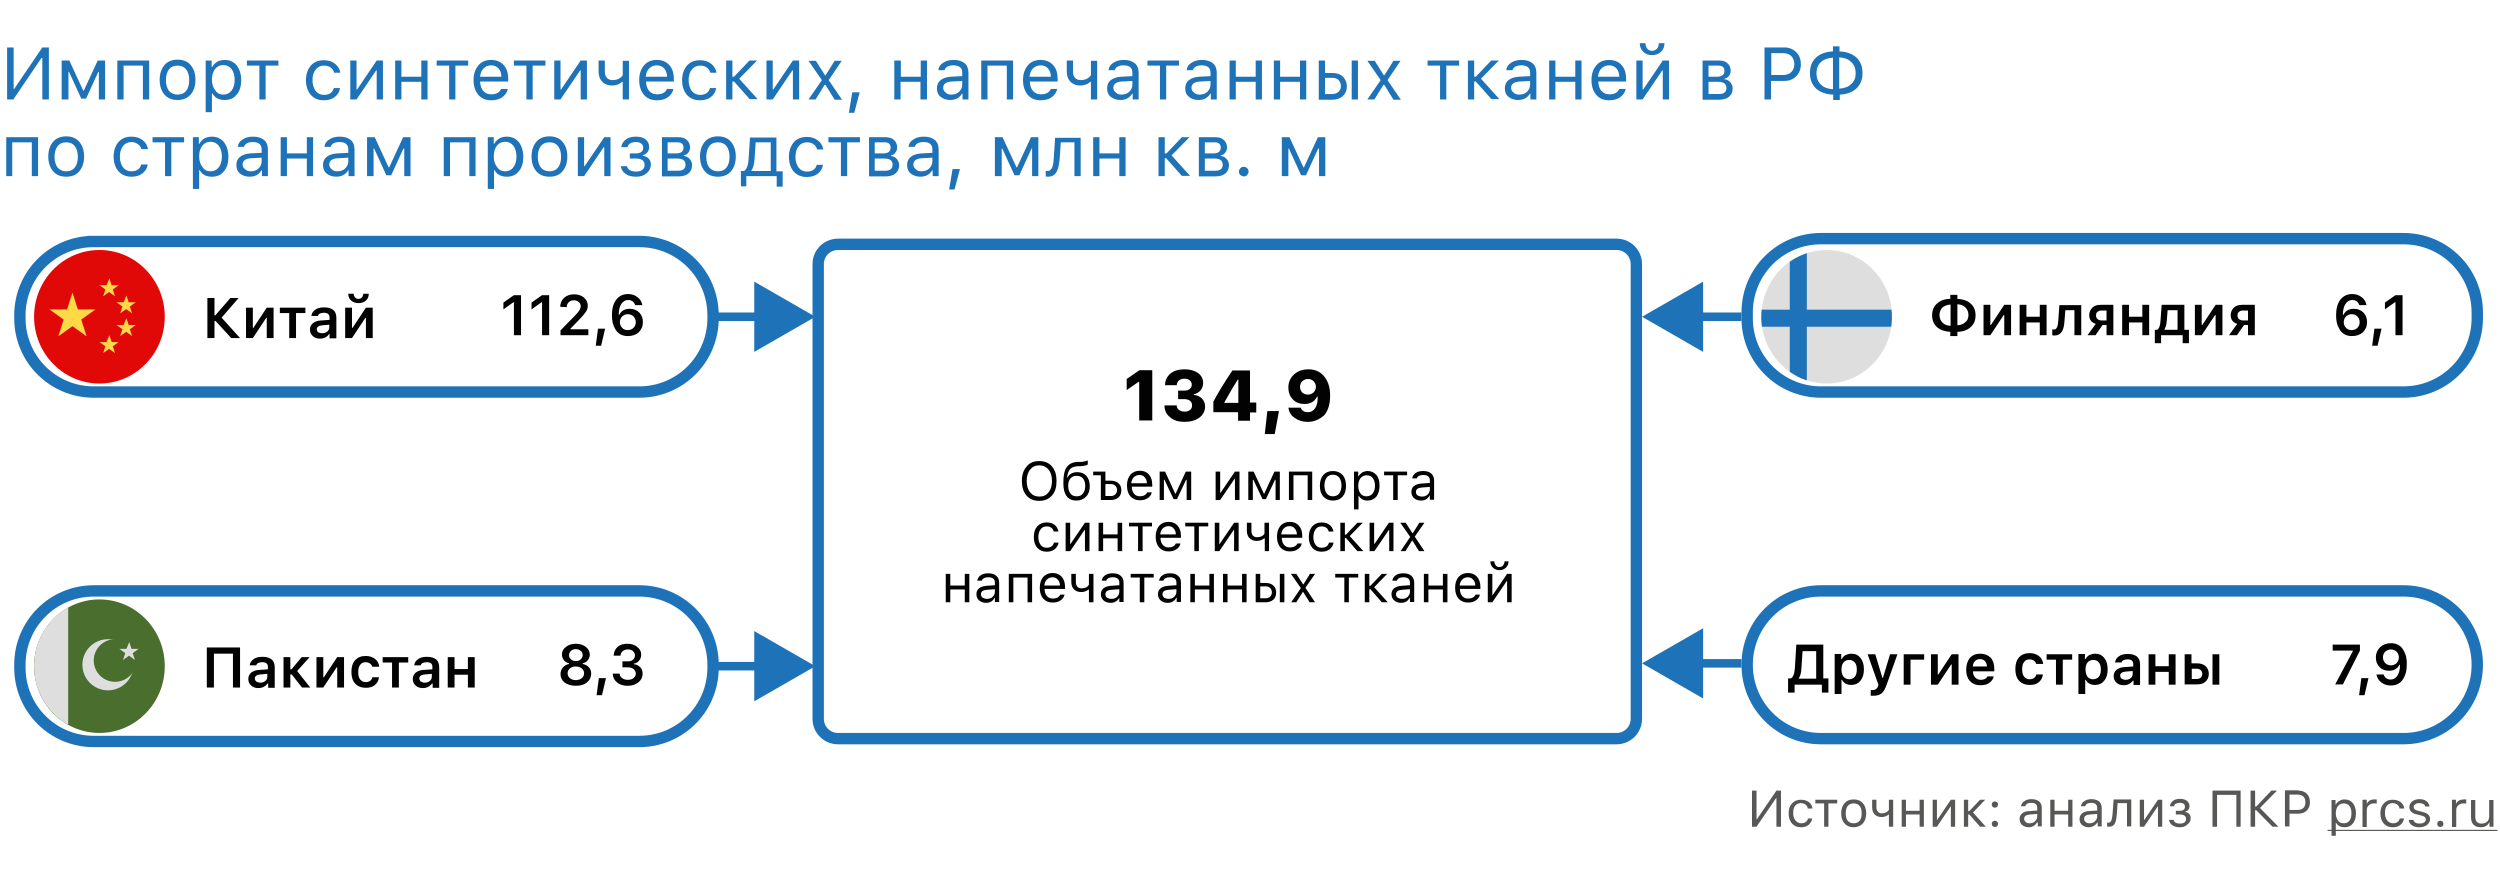<svg xmlns="http://www.w3.org/2000/svg" id="Layer_1" x="0" y="0" version="1.1" viewBox="0 0 880 310" xml:space="preserve"><style>.st1{fill:#1e72b8}.st2{fill:none;stroke:#1e72b8;stroke-width:4}.st4{fill:#ffda44}.st5{fill:#dedede}.st6{fill:#496e2d}.st7,.st8{stroke:#1e72b8}.st7{stroke-width:3;fill:none}.st8{fill:#1e72b8}.st9{fill:#020203}.st10{fill:#575756}</style><path fill="#fff" d="M0 0h880v310H0z"/><path d="M14.8 20.4h-.2L4.7 35H2.5V16.7h2.3v14.6H5l9.9-14.6h2.3V35h-2.3V20.4zM21.7 35V21.3h2.7l4.9 10.6h.2l4.9-10.6H37V35h-2.2v-9.7h-.2l-4.3 9.4h-1.7l-4.3-9.4h-.2V35h-2.4zM50.3 23.1h-6.8V35h-2.2V21.3h11.2V35h-2.2V23.1zM62.5 33.3c1.3 0 2.3-.4 3-1.3.7-.9 1.1-2.1 1.1-3.8s-.4-2.9-1.1-3.8c-.7-.9-1.7-1.3-3-1.3s-2.3.4-3 1.3c-.7.9-1.1 2.2-1.1 3.8s.4 2.9 1.1 3.8c.7.8 1.7 1.3 3 1.3zm0 1.9c-1.9 0-3.5-.6-4.6-1.9-1.1-1.3-1.7-3-1.7-5.2s.6-3.9 1.7-5.2c1.1-1.3 2.7-1.9 4.6-1.9 2 0 3.5.6 4.6 1.9 1.1 1.3 1.7 3 1.7 5.2s-.6 3.9-1.7 5.2c-1.2 1.3-2.7 1.9-4.6 1.9zM79.1 21.1c1.7 0 3.1.6 4.2 1.9 1 1.3 1.6 3 1.6 5.2 0 2.1-.5 3.9-1.6 5.1-1 1.3-2.4 1.9-4.2 1.9-2.1 0-3.5-.8-4.3-2.3h-.2v6.6h-2.2V21.3h2.1v2.3h.2c.4-.8 1-1.4 1.8-1.9.8-.4 1.7-.6 2.6-.6zm-.5 12.2c1.3 0 2.2-.5 2.9-1.4.7-.9 1.1-2.2 1.1-3.8s-.4-2.9-1.1-3.8c-.7-.9-1.7-1.4-2.9-1.4s-2.2.5-2.9 1.4c-.7.9-1.1 2.2-1.1 3.7 0 1.6.4 2.8 1.1 3.7.7 1.1 1.6 1.6 2.9 1.6zM97.9 23.1h-4.4V35h-2.2V23.1h-4.4v-1.8H98v1.8zM117.6 25.5c-.2-.7-.6-1.3-1.2-1.7-.6-.5-1.4-.7-2.4-.7-1.2 0-2.2.5-2.9 1.4-.7.9-1.1 2.1-1.1 3.7s.4 2.8 1.1 3.8c.7.9 1.7 1.4 2.9 1.4 1.9 0 3.1-.8 3.5-2.4h2.2c-.2 1.3-.8 2.3-1.8 3.1-1 .8-2.3 1.2-3.9 1.2-1.9 0-3.4-.6-4.6-1.9-1.1-1.3-1.7-3-1.7-5.2 0-2.1.6-3.8 1.7-5.1 1.1-1.3 2.7-1.9 4.6-1.9 1.6 0 2.9.4 4 1.3 1 .8 1.6 1.9 1.8 3.1h-2.2zM123.3 35V21.3h2.2v10.2h.2l6.9-10.2h2.2V35h-2.2V24.8h-.2L125.5 35h-2.2zM139.1 21.3h2.2V27h7v-5.7h2.2V35h-2.2v-6.2h-7V35h-2.2V21.3zM164.7 23.1h-4.4V35h-2.2V23.1h-4.4v-1.8h11.1v1.8zM172.9 23c-1.1 0-2 .4-2.7 1.1-.7.7-1.1 1.7-1.2 2.9h7.5c0-1.2-.4-2.2-1-2.9-.7-.7-1.5-1.1-2.6-1.1zm5.8 8.5c-.3 1.2-1 2.1-2 2.8-1 .7-2.3 1-3.8 1-1.9 0-3.4-.6-4.5-1.9-1.1-1.3-1.7-3-1.7-5.2s.6-3.9 1.7-5.2c1.1-1.3 2.6-1.9 4.5-1.9 1.8 0 3.3.6 4.4 1.8 1.1 1.2 1.6 2.9 1.6 5v.8H169v.1c.1 1.4.4 2.4 1.1 3.2.7.8 1.6 1.2 2.8 1.2 1.8 0 2.9-.6 3.5-1.9h2.3zM191.9 23.1h-4.4V35h-2.2V23.1h-4.4v-1.8H192v1.8zM195.1 35V21.3h2.2v10.2h.2l6.9-10.2h2.2V35h-2.2V24.8h-.2L197.3 35h-2.2zM219.2 35v-6.2h-.2c-1 .9-2.2 1.3-3.6 1.3-1.5 0-2.6-.5-3.5-1.4-.8-.9-1.2-2.1-1.2-3.5v-3.9h2.2v3.9c0 .9.2 1.6.7 2.2.5.5 1.2.8 2 .8 1.6 0 2.8-.6 3.6-1.7v-5.1h2.2V35h-2.2zM231.2 23c-1.1 0-2 .4-2.7 1.1-.7.7-1.1 1.7-1.2 2.9h7.5c0-1.2-.4-2.2-1-2.9-.6-.7-1.5-1.1-2.6-1.1zm5.8 8.5c-.3 1.2-1 2.1-2 2.8-1 .7-2.3 1-3.8 1-1.9 0-3.4-.6-4.5-1.9-1.1-1.3-1.7-3-1.7-5.2s.6-3.9 1.7-5.2c1.1-1.3 2.6-1.9 4.5-1.9 1.8 0 3.3.6 4.4 1.8 1.1 1.2 1.6 2.9 1.6 5v.8h-9.8v.1c.1 1.4.4 2.4 1.1 3.2.7.8 1.6 1.2 2.8 1.2 1.8 0 2.9-.6 3.5-1.9h2.2zM250 25.5c-.2-.7-.6-1.3-1.2-1.7-.6-.5-1.4-.7-2.4-.7-1.2 0-2.2.5-2.9 1.4-.7.9-1.1 2.1-1.1 3.7s.4 2.8 1.1 3.8c.7.9 1.7 1.4 2.9 1.4 1.9 0 3.1-.8 3.5-2.4h2.2c-.2 1.3-.8 2.3-1.8 3.1-1 .8-2.3 1.2-3.9 1.2-1.9 0-3.4-.6-4.6-1.9-1.1-1.3-1.7-3-1.7-5.2 0-2.1.6-3.8 1.7-5.1s2.7-1.9 4.6-1.9c1.6 0 2.9.4 4 1.3 1 .8 1.6 1.9 1.8 3.1H250zM258.4 27l5.4-5.7h2.7l-6.3 6.4 6.5 7.2h-2.8l-5.5-6.2h-.6V35h-2.2V21.3h2.2V27h.6zM269.8 35V21.3h2.2v10.2h.2l6.9-10.2h2.2V35h-2.2V24.8h-.2L272 35h-2.2zM290.3 29.8l-3.2 5.2h-2.5l4.7-6.8-4.7-6.8h2.6l3.2 5.1h.2l3.2-5.1h2.5l-4.6 6.8 4.7 6.9h-2.6l-3.2-5.2h-.3zM298.8 39.7l1.2-7.2h2.6l-1.9 7.2h-1.9zM314.9 21.3h2.2V27h7v-5.7h2.2V35H324v-6.2h-7V35h-2.2V21.3zM334.8 33.3c1.1 0 2.1-.3 2.8-1 .7-.7 1.1-1.5 1.1-2.5v-1.3l-3.7.2c-2 .1-3 .9-3 2.2 0 .7.3 1.2.8 1.6.5.6 1.2.8 2 .8zm-.4 1.9c-1.3 0-2.4-.4-3.3-1.1-.9-.7-1.3-1.7-1.3-3 0-1.2.4-2.2 1.3-2.9.9-.7 2.1-1.1 3.7-1.2l3.9-.2v-1.2c0-1.7-1-2.6-3.1-2.6-1.7 0-2.8.6-3.1 1.7h-2.2c.1-1.1.7-2 1.7-2.6 1-.7 2.2-1 3.7-1 1.7 0 2.9.4 3.9 1.2.9.8 1.3 1.9 1.3 3.4V35h-2.1v-2h-.2c-.9 1.5-2.3 2.2-4.2 2.2zM354.4 23.1h-6.8V35h-2.2V21.3h11.2V35h-2.2V23.1zM366.3 23c-1.1 0-2 .4-2.7 1.1-.7.7-1.1 1.7-1.2 2.9h7.5c0-1.2-.4-2.2-1-2.9-.6-.7-1.5-1.1-2.6-1.1zm5.8 8.5c-.3 1.2-1 2.1-2 2.8-1 .7-2.3 1-3.8 1-1.9 0-3.4-.6-4.5-1.9-1.1-1.3-1.7-3-1.7-5.2s.6-3.9 1.7-5.2c1.1-1.3 2.6-1.9 4.5-1.9 1.8 0 3.3.6 4.4 1.8 1.1 1.2 1.6 2.9 1.6 5v.8h-9.8v.1c.1 1.4.4 2.4 1.1 3.2.7.8 1.6 1.2 2.8 1.2 1.8 0 2.9-.6 3.5-1.9h2.2zM384 35v-6.2h-.2c-1 .9-2.2 1.3-3.6 1.3-1.5 0-2.6-.5-3.5-1.4-.8-.9-1.2-2.1-1.2-3.5v-3.9h2.2v3.9c0 .9.2 1.6.7 2.2.5.5 1.2.8 2 .8 1.6 0 2.8-.6 3.6-1.7v-5.1h2.2V35H384zM394.7 33.3c1.1 0 2.1-.3 2.8-1 .7-.7 1.1-1.5 1.1-2.5v-1.3l-3.7.2c-2 .1-3 .9-3 2.2 0 .7.3 1.2.8 1.6.6.6 1.2.8 2 .8zm-.4 1.9c-1.3 0-2.4-.4-3.3-1.1-.9-.7-1.3-1.7-1.3-3 0-1.2.4-2.2 1.3-2.9.9-.7 2.1-1.1 3.7-1.2l3.9-.2v-1.2c0-1.7-1-2.6-3.1-2.6-1.7 0-2.8.6-3.1 1.7h-2.2c.1-1.1.7-2 1.7-2.6 1-.7 2.2-1 3.7-1 1.7 0 2.9.4 3.9 1.2.9.8 1.3 1.9 1.3 3.4V35h-2.1v-2h-.2c-.9 1.5-2.3 2.2-4.2 2.2zM414.9 23.1h-4.4V35h-2.2V23.1h-4.4v-1.8H415v1.8zM422.2 33.3c1.1 0 2.1-.3 2.8-1 .7-.7 1.1-1.5 1.1-2.5v-1.3l-3.7.2c-2 .1-3 .9-3 2.2 0 .7.3 1.2.8 1.6.6.6 1.2.8 2 .8zm-.4 1.9c-1.3 0-2.4-.4-3.3-1.1-.9-.7-1.3-1.7-1.3-3 0-1.2.4-2.2 1.3-2.9s2.1-1.1 3.7-1.2l3.9-.2v-1.2c0-1.7-1-2.6-3.1-2.6-1.7 0-2.8.6-3.1 1.7h-2.2c.1-1.1.7-2 1.7-2.6 1-.7 2.2-1 3.7-1 1.7 0 2.9.4 3.9 1.2.9.8 1.3 1.9 1.3 3.4V35h-2.1v-2h-.2c-.9 1.5-2.3 2.2-4.2 2.2zM432.8 21.3h2.2V27h7v-5.7h2.2V35H442v-6.2h-7V35h-2.2V21.3zM448.4 21.3h2.2V27h7v-5.7h2.2V35h-2.2v-6.2h-7V35h-2.2V21.3zM475.8 21.3h2.2V35h-2.2V21.3zm-9.4 6.2v5.6h2.6c.9 0 1.6-.3 2.2-.8.5-.5.8-1.2.8-2 0-.9-.3-1.5-.8-2.1-.5-.5-1.2-.8-2.1-.8h-2.7zm-2.2-6.2h2.2v4.4h2.6c1.6 0 2.8.4 3.7 1.3s1.4 2 1.4 3.4-.5 2.6-1.4 3.4c-.9.8-2.2 1.3-3.7 1.3h-4.8V21.3zM487 29.8l-3.2 5.2h-2.5l4.7-6.8-4.7-6.8h2.6l3.2 5.1h.2l3.2-5.1h2.5l-4.6 6.8 4.7 6.9h-2.6l-3.2-5.2h-.3zM513.5 23.1h-4.4V35h-2.2V23.1h-4.4v-1.8h11.1v1.8zM519.5 27l5.4-5.7h2.7l-6.3 6.4 6.5 7.2H525l-5.5-6.2h-.6V35h-2.2V21.3h2.2V27h.6zM534.7 33.3c1.1 0 2.1-.3 2.8-1 .7-.7 1.1-1.5 1.1-2.5v-1.3l-3.7.2c-2 .1-3 .9-3 2.2 0 .7.3 1.2.8 1.6.5.6 1.2.8 2 .8zm-.4 1.9c-1.3 0-2.4-.4-3.3-1.1-.9-.7-1.3-1.7-1.3-3 0-1.2.4-2.2 1.3-2.9.9-.7 2.1-1.1 3.7-1.2l3.9-.2v-1.2c0-1.7-1-2.6-3.1-2.6-1.7 0-2.8.6-3.1 1.7h-2.2c.1-1.1.7-2 1.7-2.6 1-.7 2.2-1 3.7-1 1.7 0 2.9.4 3.9 1.2.9.8 1.3 1.9 1.3 3.4V35h-2.1v-2h-.2c-.9 1.5-2.3 2.2-4.2 2.2zM545.3 21.3h2.2V27h7v-5.7h2.2V35h-2.2v-6.2h-7V35h-2.2V21.3zM566.4 23c-1.1 0-2 .4-2.7 1.1-.7.7-1.1 1.7-1.2 2.9h7.5c0-1.2-.4-2.2-1-2.9-.6-.7-1.5-1.1-2.6-1.1zm5.8 8.5c-.3 1.2-1 2.1-2 2.8-1 .7-2.3 1-3.8 1-1.9 0-3.4-.6-4.5-1.9-1.1-1.3-1.7-3-1.7-5.2s.6-3.9 1.7-5.2c1.1-1.3 2.6-1.9 4.5-1.9 1.8 0 3.3.6 4.4 1.8 1.1 1.2 1.6 2.9 1.6 5v.8h-9.8v.1c.1 1.4.4 2.4 1.1 3.2.7.8 1.6 1.2 2.8 1.2 1.8 0 2.9-.6 3.5-1.9h2.2zM576 35V21.3h2.2v10.2h.2l6.9-10.2h2.2V35h-2.2V24.8h-.2L578.2 35H576zm3.2-19.8c0 .7.2 1.3.6 1.9.4.5 1 .8 1.7.8s1.3-.3 1.8-.8c.4-.5.6-1.1.6-1.9h2c0 1.2-.4 2.2-1.2 3-.8.8-1.9 1.2-3.2 1.2-1.3 0-2.3-.4-3.1-1.2-.8-.8-1.2-1.8-1.2-3h2zM601.4 23.1V27h3c1.7 0 2.6-.7 2.6-2s-.7-1.9-2.2-1.9h-3.4zm0 5.7v4.3h3.7c1.7 0 2.6-.7 2.6-2.1 0-1.5-1-2.2-3-2.2h-3.3zm-2.2-7.5h5.9c1.3 0 2.3.3 3 1 .7.6 1.1 1.5 1.1 2.6 0 .7-.2 1.3-.6 1.8-.4.6-1 .9-1.6 1v.2c.9.1 1.6.5 2.1 1.1.5.6.8 1.3.8 2.1 0 1.2-.4 2.2-1.2 2.9-.8.7-2 1.1-3.5 1.1h-5.9V21.3zM628.1 16.7c1.7 0 3.1.6 4.2 1.7s1.6 2.5 1.6 4.3c0 1.7-.6 3.1-1.7 4.2s-2.5 1.6-4.2 1.6h-4.6V35h-2.3V16.7h7zm-4.6 9.7h4c1.3 0 2.3-.3 3-1 .7-.7 1.1-1.6 1.1-2.8 0-1.3-.4-2.2-1.1-2.9-.7-.7-1.7-1-3-1h-4v7.7zM645.2 20.3c-1.8.1-3.2.6-4.2 1.5-1.1 1-1.6 2.3-1.6 4s.5 3 1.6 4c1 1 2.4 1.5 4.2 1.6V20.3zm8 5.5c0-1.7-.5-3-1.6-4-1-1-2.4-1.5-4.2-1.6v11c1.8-.1 3.2-.6 4.2-1.6 1.1-.9 1.6-2.2 1.6-3.8zm-8 7.5c-2.5-.1-4.4-.8-5.9-2.1-1.5-1.4-2.2-3.2-2.2-5.5s.7-4.1 2.2-5.5c1.5-1.3 3.4-2 5.9-2.1v-1.8h2.3v1.8c2.5.1 4.4.8 5.9 2.1 1.5 1.4 2.2 3.2 2.2 5.5s-.7 4.1-2.2 5.5c-1.5 1.3-3.4 2-5.8 2.1v1.9h-2.3v-1.9zM11.2 50.1H4.3V62H2.2V48.3h11.2V62h-2.2V50.1zM23.3 60.3c1.3 0 2.3-.4 3-1.3.7-.9 1.1-2.1 1.1-3.8s-.4-2.9-1.1-3.8c-.7-.9-1.7-1.3-3-1.3s-2.3.4-3 1.3c-.7.9-1.1 2.2-1.1 3.8s.4 2.9 1.1 3.8c.7.8 1.7 1.3 3 1.3zm0 1.9c-1.9 0-3.5-.6-4.6-1.9-1.1-1.3-1.7-3-1.7-5.2s.6-3.9 1.7-5.2c1.1-1.3 2.7-1.9 4.6-1.9s3.5.6 4.6 1.9c1.1 1.3 1.7 3 1.7 5.2s-.6 3.9-1.7 5.2c-1.1 1.3-2.6 1.9-4.6 1.9zM49.8 52.5c-.2-.7-.6-1.3-1.2-1.7-.6-.5-1.4-.8-2.4-.8-1.2 0-2.2.5-2.9 1.4-.7.9-1.1 2.1-1.1 3.7s.4 2.8 1.1 3.8c.7.9 1.7 1.4 2.9 1.4 1.9 0 3.1-.8 3.5-2.4H52c-.2 1.3-.8 2.3-1.8 3.1-1 .8-2.3 1.2-3.9 1.2-1.9 0-3.4-.6-4.6-1.9-1.1-1.3-1.7-3-1.7-5.2 0-2.1.6-3.8 1.7-5.1 1.1-1.3 2.7-1.9 4.6-1.9 1.6 0 2.9.4 4 1.3 1 .8 1.6 1.9 1.8 3.1h-2.3zM64.7 50.1h-4.4V62h-2.2V50.1h-4.4v-1.8h11.1v1.8zM74.6 48.1c1.7 0 3.1.6 4.2 1.9 1 1.3 1.6 3 1.6 5.2 0 2.1-.5 3.9-1.6 5.1-1 1.3-2.4 1.9-4.2 1.9-2.1 0-3.5-.8-4.3-2.3h-.2v6.6h-2.2V48.3H70v2.3h.2c.4-.8 1-1.4 1.8-1.9.8-.4 1.7-.6 2.6-.6zm-.5 12.2c1.3 0 2.2-.5 2.9-1.4.7-.9 1.1-2.2 1.1-3.8s-.4-2.9-1.1-3.8c-.7-.9-1.7-1.4-2.9-1.4s-2.2.5-2.9 1.4c-.7.9-1.1 2.2-1.1 3.7 0 1.6.4 2.8 1.1 3.7.7 1.1 1.6 1.6 2.9 1.6zM88.2 60.3c1.1 0 2.1-.3 2.8-1 .7-.7 1.1-1.5 1.1-2.5v-1.3l-3.7.2c-2 .1-3 .9-3 2.2 0 .7.3 1.2.8 1.6.6.6 1.2.8 2 .8zm-.4 1.9c-1.3 0-2.4-.4-3.3-1.1-.9-.7-1.3-1.7-1.3-3 0-1.2.4-2.2 1.3-2.9.9-.7 2.1-1.1 3.7-1.2l3.9-.2v-1.2c0-1.7-1-2.6-3.1-2.6-1.7 0-2.8.6-3.1 1.7h-2.2c.1-1.1.7-2 1.7-2.6 1-.7 2.2-1 3.7-1 1.7 0 2.9.4 3.9 1.2.9.8 1.3 1.9 1.3 3.4V62h-2.1v-2H92c-.9 1.5-2.3 2.2-4.2 2.2zM98.8 48.3h2.2V54h7v-5.7h2.2V62H108v-6.2h-7V62h-2.2V48.3zM118.7 60.3c1.1 0 2.1-.3 2.8-1 .7-.7 1.1-1.5 1.1-2.5v-1.3l-3.7.2c-2 .1-3 .9-3 2.2 0 .7.3 1.2.8 1.6.5.6 1.2.8 2 .8zm-.4 1.9c-1.3 0-2.4-.4-3.3-1.1-.9-.7-1.3-1.7-1.3-3 0-1.2.4-2.2 1.3-2.9.9-.7 2.1-1.1 3.7-1.2l3.9-.2v-1.2c0-1.7-1-2.6-3.1-2.6-1.7 0-2.8.6-3.1 1.7h-2.2c.1-1.1.7-2 1.7-2.6 1-.7 2.2-1 3.7-1 1.7 0 2.9.4 3.9 1.2.9.8 1.3 1.9 1.3 3.4V62h-2.1v-2h-.2c-.9 1.5-2.3 2.2-4.2 2.2zM129.2 62V48.3h2.7l4.9 10.6h.2l4.9-10.6h2.6V62h-2.2v-9.7h-.3l-4.3 9.4H136l-4.3-9.4h-.2V62h-2.3zM165.2 50.1h-6.8V62h-2.2V48.3h11.2V62h-2.2V50.1zM178.4 48.1c1.7 0 3.1.6 4.2 1.9 1 1.3 1.6 3 1.6 5.2 0 2.1-.5 3.9-1.6 5.1-1 1.3-2.4 1.9-4.2 1.9-2.1 0-3.5-.8-4.3-2.3h-.2v6.6h-2.2V48.3h2.1v2.3h.2c.4-.8 1-1.4 1.8-1.9.8-.4 1.6-.6 2.6-.6zm-.6 12.2c1.3 0 2.2-.5 2.9-1.4.7-.9 1.1-2.2 1.1-3.8s-.4-2.9-1.1-3.8c-.7-.9-1.7-1.4-2.9-1.4s-2.2.5-2.9 1.4c-.7.9-1.1 2.2-1.1 3.7 0 1.6.4 2.8 1.1 3.7.7 1.1 1.7 1.6 2.9 1.6zM193.4 60.3c1.3 0 2.3-.4 3-1.3.7-.9 1.1-2.1 1.1-3.8s-.4-2.9-1.1-3.8c-.7-.9-1.7-1.3-3-1.3s-2.3.4-3 1.3c-.7.9-1.1 2.2-1.1 3.8s.4 2.9 1.1 3.8c.7.8 1.7 1.3 3 1.3zm0 1.9c-1.9 0-3.5-.6-4.6-1.9-1.1-1.3-1.7-3-1.7-5.2s.6-3.9 1.7-5.2c1.1-1.3 2.7-1.9 4.6-1.9s3.5.6 4.6 1.9c1.1 1.3 1.7 3 1.7 5.2s-.6 3.9-1.7 5.2c-1.1 1.3-2.6 1.9-4.6 1.9zM203.4 62V48.3h2.2v10.2h.2l6.9-10.2h2.2V62h-2.2V51.8h-.2L205.6 62h-2.2zM223.9 62.2c-1.5 0-2.7-.3-3.7-1s-1.5-1.6-1.7-2.7h2.2c.1.6.5 1.1 1 1.4.6.3 1.3.5 2.1.5 1 0 1.8-.2 2.3-.6.5-.4.8-1 .8-1.7 0-1.5-1-2.3-3.1-2.3h-2.1V54h2.1c1.7 0 2.6-.7 2.6-2 0-.6-.2-1.1-.6-1.4-.5-.4-1.1-.6-2-.6-.8 0-1.5.2-2 .5s-.8.8-.9 1.3h-2.2c.1-1.1.7-2 1.6-2.7.9-.7 2.1-1 3.5-1 1.5 0 2.7.3 3.5 1 .8.7 1.2 1.5 1.2 2.7 0 .7-.2 1.3-.6 1.8-.4.5-1 .9-1.6 1v.2c1.8.4 2.8 1.4 2.8 3.1 0 1.3-.5 2.3-1.5 3.1-.9.8-2.1 1.2-3.7 1.2zM235 50.1V54h3c1.7 0 2.6-.7 2.6-2s-.7-1.9-2.2-1.9H235zm0 5.7v4.3h3.7c1.7 0 2.6-.7 2.6-2.1 0-1.5-1-2.2-3-2.2H235zm-2.1-7.5h5.9c1.3 0 2.3.3 3 1 .7.6 1.1 1.5 1.1 2.6 0 .7-.2 1.3-.6 1.8-.4.6-1 .9-1.6 1v.2c.9.1 1.6.5 2.1 1.1.5.6.8 1.3.8 2.1 0 1.2-.4 2.2-1.2 2.9-.8.7-2 1.1-3.5 1.1H233V48.3zM252.7 60.3c1.3 0 2.3-.4 3-1.3.7-.9 1.1-2.1 1.1-3.8s-.4-2.9-1.1-3.8c-.7-.9-1.7-1.3-3-1.3s-2.3.4-3 1.3c-.7.9-1.1 2.2-1.1 3.8s.4 2.9 1.1 3.8c.7.8 1.7 1.3 3 1.3zm0 1.9c-1.9 0-3.5-.6-4.6-1.9-1.1-1.3-1.7-3-1.7-5.2s.6-3.9 1.7-5.2c1.1-1.3 2.7-1.9 4.6-1.9 2 0 3.5.6 4.6 1.9 1.1 1.3 1.7 3 1.7 5.2s-.6 3.9-1.7 5.2c-1.1 1.3-2.7 1.9-4.6 1.9zM271.2 50.1H266l-.4 5.9c-.1 1.8-.5 3.2-1.1 4v.2h6.8V50.1zm-10.4 15.5v-5.4h1.1c.9-.6 1.5-2 1.6-4.2l.5-7.6h9.3v11.9h2.2v5.4h-2.1V62h-10.7v3.6h-1.9zM287.6 52.5c-.2-.7-.6-1.3-1.2-1.7-.6-.5-1.4-.7-2.4-.7-1.2 0-2.2.5-2.9 1.4-.7.9-1.1 2.1-1.1 3.7s.4 2.8 1.1 3.8c.7.9 1.7 1.4 2.9 1.4 1.9 0 3.1-.8 3.5-2.4h2.2c-.2 1.3-.8 2.3-1.8 3.1-1 .8-2.3 1.2-3.9 1.2-1.9 0-3.4-.6-4.6-1.9-1.1-1.3-1.7-3-1.7-5.2 0-2.1.6-3.8 1.7-5.1s2.7-1.9 4.6-1.9c1.6 0 2.9.4 4 1.3 1 .8 1.6 1.9 1.8 3.1h-2.2zM302.6 50.1h-4.4V62H296V50.1h-4.4v-1.8h11.1v1.8zM307.9 50.1V54h3c1.7 0 2.6-.7 2.6-2s-.7-1.9-2.2-1.9h-3.4zm0 5.7v4.3h3.7c1.7 0 2.6-.7 2.6-2.1 0-1.5-1-2.2-3-2.2h-3.3zm-2.1-7.5h5.9c1.3 0 2.3.3 3 1 .7.6 1.1 1.5 1.1 2.6 0 .7-.2 1.3-.6 1.8-.4.6-1 .9-1.6 1v.2c.9.1 1.6.5 2.1 1.1.5.6.8 1.3.8 2.1 0 1.2-.4 2.2-1.2 2.9-.8.7-2 1.1-3.5 1.1h-5.9V48.3zM324.3 60.3c1.1 0 2.1-.3 2.8-1 .7-.7 1.1-1.5 1.1-2.5v-1.3l-3.7.2c-2 .1-3 .9-3 2.2 0 .7.3 1.2.8 1.6.5.6 1.2.8 2 .8zm-.4 1.9c-1.3 0-2.4-.4-3.3-1.1-.9-.7-1.3-1.7-1.3-3 0-1.2.4-2.2 1.3-2.9.9-.7 2.1-1.1 3.7-1.2l3.9-.2v-1.2c0-1.7-1-2.6-3.1-2.6-1.7 0-2.8.6-3.1 1.7h-2.2c.1-1.1.7-2 1.7-2.6 1-.7 2.2-1 3.7-1 1.7 0 2.9.4 3.9 1.2.9.8 1.3 1.9 1.3 3.4V62h-2.1v-2h-.2c-.9 1.5-2.3 2.2-4.2 2.2zM334.1 66.7l1.2-7.2h2.6l-1.9 7.2h-1.9zM350.2 62V48.3h2.7l4.9 10.6h.2l4.9-10.6h2.6V62h-2.2v-9.7h-.2l-4.3 9.4h-1.7l-4.3-9.4h-.2V62h-2.4zM373 56c-.2 2-.5 3.5-1.1 4.5-.6 1.1-1.6 1.7-3 1.7-.3 0-.6 0-.8-.1v-2c.2.1.4.1.7.1.6 0 1.1-.4 1.5-1.1.3-.7.5-1.7.6-3l.5-7.6h9V62h-2.2V50.1h-4.8L373 56zM384.8 48.3h2.2V54h7v-5.7h2.2V62H394v-6.2h-7V62h-2.2V48.3zM410.6 54l5.4-5.7h2.7l-6.3 6.4 6.5 7.2H416l-5.5-6.2h-.5V62h-2.2V48.3h2.2V54h.6zM424.1 50.1V54h3c1.7 0 2.6-.7 2.6-2s-.7-1.9-2.2-1.9h-3.4zm0 5.7v4.3h3.7c1.7 0 2.6-.7 2.6-2.1 0-1.5-1-2.2-3-2.2h-3.3zm-2.2-7.5h5.9c1.3 0 2.3.3 3 1 .7.6 1.1 1.5 1.1 2.6 0 .7-.2 1.3-.6 1.8-.4.6-1 .9-1.6 1v.2c.9.1 1.6.5 2.1 1.1.5.6.8 1.3.8 2.1 0 1.2-.4 2.2-1.2 2.9-.8.7-2 1.1-3.5 1.1H422V48.3zM437.8 62.1c-.4 0-.8-.2-1.2-.5-.3-.3-.5-.7-.5-1.2s.2-.8.5-1.2c.3-.3.7-.5 1.2-.5s.8.2 1.2.5c.3.3.5.7.5 1.2 0 .4-.2.8-.5 1.2-.4.4-.7.5-1.2.5zM451.2 62V48.3h2.7l4.9 10.6h.2l4.9-10.6h2.6V62h-2.2v-9.7h-.3l-4.3 9.4H458l-4.3-9.4h-.2V62h-2.3z" class="st1"/><path d="M33 85h192c14.4 0 26 11.6 26 26v1c0 14.4-11.6 26-26 26H33c-14.4 0-26-11.6-26-26v-1c0-14.4 11.6-26 26-26zM641 84h205c14.4 0 26 11.6 26 26v2c0 14.4-11.6 26-26 26H641c-14.4 0-26-11.6-26-26v-2c0-14.4 11.6-26 26-26zM33 208h192c14.4 0 26 11.6 26 26v1c0 14.4-11.6 26-26 26H33c-14.4 0-26-11.6-26-26v-1c0-14.4 11.6-26 26-26zM641 208h205c14.4 0 26 11.6 26 26s-11.6 26-26 26H641c-14.4 0-26-11.6-26-26s11.6-26 26-26zM295 86h274c3.9 0 7 3.1 7 7v160c0 3.9-3.1 7-7 7H295c-3.9 0-7-3.1-7-7V93c0-3.9 3.1-7 7-7z" class="st2"/><ellipse cx="35" cy="111.5" fill="#e10808" rx="23" ry="23.5"/><path d="M25.5 103l1.9 5.9h6.2l-5 3.6 1.9 5.9-5-3.6-5 3.6 1.9-5.9-5-3.6h6.2l1.9-5.9zM38.5 98l.8 2.4h2.5l-2.1 1.5.8 2.4-2.1-1.5-2.1 1.5.8-2.4-2.1-1.5h2.5l1-2.4zM44.5 104l.8 2.4h2.5l-2.1 1.5.8 2.4-2.1-1.5-2.1 1.5.8-2.4-2.1-1.5h2.5l1-2.4zM44.5 112l.8 2.4h2.5l-2.1 1.5.8 2.4-2.1-1.5-2.1 1.5.8-2.4-2.1-1.5h2.5l1-2.4zM38.5 118l.8 2.4h2.5l-2.1 1.5.8 2.4-2.1-1.5-2.1 1.5.8-2.4-2.1-1.5h2.5l1-2.4z" class="st4"/><ellipse cx="643" cy="111.5" class="st5" rx="23" ry="23.5"/><path d="M630 92.1c2.7-1.7 3.2-1.9 6-3v44.8c-2.5-.8-3.8-1.6-6-3V92.1z" class="st1"/><path d="M665.8 109c.3 2.4.1 4.4-.1 6h-45.5c-.3-2.3-.3-3.7-.1-6h45.7z" class="st1"/><ellipse cx="35" cy="234.5" class="st6" rx="23" ry="23.5"/><path d="M24 255.1v-41.3s-11.5 5.5-12 20.1c-.2 15.2 12 21.2 12 21.2z" class="st5"/><circle cx="38" cy="234" r="9" class="st5"/><circle cx="40.5" cy="232.5" r="7.5" class="st6"/><path d="M45.5 226l.8 2.4h2.5l-2.1 1.5.8 2.4-2.1-1.5-2.1 1.5.8-2.4-2.1-1.5h2.5l1-2.4z" class="st5"/><path d="M252 111.5h15M252 234.5h15M613 233.5h-15M613 111.5h-15" class="st7"/><path d="M266 100l20 11.5-20 11.5v-23zM266 223l20 11.5-20 11.5v-23zM599 245l-20-11.5 20-11.5v23zM599 123l-20-11.5 20-11.5v23z" class="st8"/><path d="M75.8 111l5.3-6.1H84l-6 6.9 6.5 7.2h-3.1l-5.5-6h-.4v6H73v-14.1h2.5v6.1h.3zM86.6 119v-10.7H89v7.1h.2l4.7-7.1h2.4V119h-2.4v-7.1h-.2L89 119h-2.4zM107.5 110.2h-3.3v8.8h-2.4v-8.8h-3.3v-1.9h9v1.9zM113.4 117.3c.7 0 1.3-.2 1.8-.6.5-.4.7-.9.7-1.6v-.8l-2.4.2c-1.3.1-2 .6-2 1.4 0 .4.2.8.5 1.1.4.1.8.3 1.4.3zm-.8 1.9c-1 0-1.9-.3-2.5-.9-.7-.6-1-1.4-1-2.3 0-1 .4-1.7 1.1-2.3.7-.5 1.7-.9 3-.9l2.8-.2v-.9c0-1.1-.7-1.6-2-1.6-1.2 0-1.9.4-2.1 1.1h-2.3c.1-.9.6-1.7 1.4-2.2.8-.6 1.9-.8 3.1-.8 1.4 0 2.4.3 3.2.9.7.6 1.1 1.5 1.1 2.7v7.3H116v-1.5h-.2c-.6 1-1.7 1.6-3.2 1.6zM124.5 103.4c0 .5.2 1 .5 1.3.3.4.7.5 1.2.5s.9-.2 1.2-.5c.3-.4.4-.8.5-1.3h1.9c0 1-.3 1.8-1 2.4-.7.6-1.5.9-2.6.9s-1.9-.3-2.6-.9c-.7-.6-1-1.4-1-2.4h1.9zm-3 15.6v-10.7h2.4v7.1h.2l4.7-7.1h2.4V119h-2.4v-7.1h-.2l-4.7 7.1h-2.4zM82 242v-11.9h-6.7V242h-2.5v-14.1h11.7V242H82zM91.6 240.3c.7 0 1.3-.2 1.8-.6.5-.4.7-.9.7-1.6v-.9l-2.4.2c-1.3.1-2 .6-2 1.4 0 .4.2.8.5 1.1.4.2.9.4 1.4.4zm-.7 1.9c-1 0-1.9-.3-2.5-.9-.7-.6-1-1.4-1-2.3 0-1 .4-1.7 1.1-2.3.7-.5 1.7-.9 3-.9l2.8-.2v-.9c0-1.1-.7-1.6-2-1.6-1.2 0-1.9.4-2.1 1.1h-2.3c.1-.9.6-1.7 1.4-2.2.8-.6 1.9-.8 3.1-.8 1.4 0 2.4.3 3.2.9.7.6 1.1 1.5 1.1 2.7v7.3h-2.3v-1.5h-.2c-.8 1-1.8 1.6-3.3 1.6zM102.6 235.6l3.6-4.3h2.8l-4.4 4.9 4.6 5.8h-2.9l-3.6-4.6h-.5v4.6h-2.4v-10.7h2.4v4.3h.4zM111.4 242v-10.7h2.4v7.1h.2l4.7-7.1h2.4V242h-2.4v-7.1h-.2l-4.7 7.1h-2.4zM131.1 234.9c-.1-.5-.4-1-.8-1.3-.4-.3-.9-.5-1.6-.5-.8 0-1.5.3-1.9.9-.5.6-.7 1.5-.7 2.6s.2 2 .7 2.6c.5.6 1.1.9 1.9.9 1.3 0 2.1-.6 2.4-1.7h2.3c-.1 1.1-.6 2-1.4 2.7-.8.7-1.9 1-3.2 1-1.6 0-2.9-.5-3.8-1.5-.9-1-1.3-2.4-1.3-4.1 0-1.7.4-3.1 1.3-4.1.9-1 2.1-1.5 3.8-1.5 1.3 0 2.4.4 3.3 1.1.8.7 1.3 1.6 1.4 2.7h-2.4zM143.7 233.2h-3.3v8.8H138v-8.8h-3.3v-1.9h9v1.9zM149.5 240.3c.7 0 1.3-.2 1.8-.6.5-.4.7-.9.7-1.6v-.9l-2.4.2c-1.3.1-2 .6-2 1.4 0 .4.2.8.5 1.1.4.2.8.4 1.4.4zm-.7 1.9c-1 0-1.9-.3-2.5-.9-.7-.6-1-1.4-1-2.3 0-1 .4-1.7 1.1-2.3.7-.5 1.7-.9 3-.9l2.8-.2v-.9c0-1.1-.7-1.6-2-1.6-1.2 0-1.9.4-2.1 1.1h-2.3c.1-.9.6-1.7 1.4-2.2.8-.6 1.9-.8 3.1-.8 1.4 0 2.4.3 3.2.9.7.6 1.1 1.5 1.1 2.7v7.3h-2.3v-1.5h-.2c-.8 1-1.8 1.6-3.3 1.6zM157.6 231.3h2.4v4.2h4.7v-4.2h2.4V242h-2.4v-4.5H160v4.5h-2.4v-10.7zM686.6 107.2c-1.2.1-2.1.4-2.8 1-.7.7-1.1 1.6-1.1 2.7s.4 2 1.1 2.7c.7.7 1.6 1 2.8 1.1v-7.5zm6.3 3.7c0-1.1-.4-2-1.1-2.7-.7-.7-1.6-1-2.8-1.1v7.4c1.2-.1 2.1-.4 2.8-1.1.7-.5 1.1-1.4 1.1-2.5zm-6.4 5.9c-1.9-.1-3.5-.6-4.6-1.6-1.2-1-1.8-2.5-1.8-4.2 0-1.8.6-3.2 1.8-4.2 1.1-1 2.7-1.6 4.6-1.6v-1.4h2.5v1.4c1.9.1 3.5.6 4.6 1.6 1.2 1 1.8 2.5 1.8 4.2 0 1.8-.6 3.2-1.8 4.2-1.1 1-2.7 1.6-4.6 1.6v1.5h-2.5v-1.5zM698.2 118v-10.7h2.4v7.1h.2l4.7-7.1h2.4V118h-2.4v-7.1h-.2l-4.7 7.1h-2.4zM710.9 107.3h2.4v4.2h4.7v-4.2h2.4V118H718v-4.5h-4.7v4.5h-2.4v-10.7zM726.7 113c-.1 1.7-.4 2.9-.9 3.7-.6.9-1.4 1.4-2.6 1.4-.3 0-.6 0-.8-.1v-2.1c.2 0 .4.1.6.1.9 0 1.4-1 1.5-3l.4-5.6h7.7V118h-2.4v-8.8H727l-.3 3.8zM741.5 112.6v-3.3h-1.8c-.6 0-1.1.2-1.4.5-.4.3-.5.7-.5 1.3 0 .5.2.9.5 1.2.4.3.8.5 1.4.5h1.8zm0 1.8h-1.4l-2.5 3.6h-2.8l2.9-4c-.7-.2-1.3-.6-1.7-1.1-.4-.5-.6-1.2-.6-1.9 0-1.1.4-2 1.1-2.7.7-.7 1.7-1 3-1h4.4V118h-2.4v-3.6zM747 107.3h2.4v4.2h4.7v-4.2h2.4V118h-2.4v-4.5h-4.7v4.5H747v-10.7zM766.5 109.2H763l-.3 3.8c-.1 1.3-.4 2.2-.8 2.9v.2h4.6v-6.9zm-8 11.6v-4.7h.8c.7-.4 1.1-1.5 1.2-3.2l.4-5.6h8v8.8h1.6v4.7h-2.2V118h-7.6v2.8h-2.2zM772.6 118v-10.7h2.4v7.1h.2l4.7-7.1h2.4V118h-2.4v-7.1h-.2L775 118h-2.4zM791.3 112.6v-3.3h-1.8c-.6 0-1.1.2-1.4.5-.4.3-.5.7-.5 1.3 0 .5.2.9.5 1.2.4.3.8.5 1.4.5h1.8zm0 1.8h-1.4l-2.5 3.6h-2.8l2.9-4c-.7-.2-1.3-.6-1.7-1.1-.4-.5-.6-1.2-.6-1.9 0-1.1.4-2 1.1-2.7.7-.7 1.7-1 3-1h4.4V118h-2.4v-3.6zM634.1 235.3c-.1 1.6-.4 2.7-.9 3.4v.2h6.1v-9.7h-4.8l-.4 6.1zm-2.4 8.5h-2.3v-5h1c.5-.3.8-.8 1-1.4.2-.5.3-1.3.4-2.3l.5-8.2h9.5v11.9h1.8v5h-2.3V241h-9.6v2.8zM651.7 230.1c1.4 0 2.4.5 3.2 1.5.8 1 1.2 2.3 1.2 4 0 1.7-.4 3-1.2 4-.8 1-1.9 1.5-3.2 1.5-1.6 0-2.7-.6-3.3-1.8h-.2v5h-2.4v-14.1h2.3v1.8h.2c.3-.6.8-1.1 1.3-1.4.7-.3 1.4-.5 2.1-.5zm-.8 9c.8 0 1.5-.3 2-.9.5-.6.7-1.5.7-2.5 0-1.1-.2-1.9-.7-2.5-.5-.6-1.1-.9-2-.9-.8 0-1.5.3-2 .9-.5.6-.7 1.5-.7 2.5 0 1.1.3 1.9.7 2.5.6.6 1.2.9 2 .9zM659.5 244.9h-1v-2h.7c1 0 1.6-.5 1.9-1.4l.1-.5-3.8-10.7h2.7l2.5 8.3h.2l2.5-8.3h2.6l-3.9 11c-.5 1.3-1 2.2-1.7 2.8-.7.5-1.6.8-2.8.8zM672.5 232.2v8.8h-2.4v-10.7h7.2v1.9h-4.8zM679.7 241v-10.7h2.4v7.1h.2l4.7-7.1h2.4V241H687v-7.1h-.2l-4.7 7.1h-2.4zM697 232c-.7 0-1.3.2-1.8.7-.5.5-.7 1.1-.8 1.9h5c0-.8-.3-1.4-.7-1.9-.4-.4-1-.7-1.7-.7zm4.8 6.1c-.2 1-.8 1.7-1.6 2.3-.8.6-1.9.8-3.1.8-1.6 0-2.8-.5-3.7-1.5-.9-1-1.3-2.3-1.3-4 0-1.7.5-3.1 1.3-4.1.9-1 2.1-1.5 3.7-1.5 1.5 0 2.7.5 3.6 1.4.9 1 1.3 2.3 1.3 4v.8h-7.5v.1c0 .9.3 1.6.8 2.1s1.1.8 1.9.8c1.2 0 2-.4 2.4-1.2h2.2zM716.8 233.9c-.1-.5-.4-1-.8-1.3-.4-.3-.9-.5-1.6-.5-.8 0-1.5.3-1.9.9-.5.6-.7 1.5-.7 2.6s.2 2 .7 2.6 1.1.9 1.9.9c1.3 0 2.1-.6 2.4-1.7h2.3c-.1 1.1-.6 2-1.4 2.7-.8.7-1.9 1-3.2 1-1.6 0-2.9-.5-3.8-1.5-.9-1-1.3-2.4-1.3-4.1 0-1.7.4-3.1 1.3-4.1.9-1 2.1-1.5 3.8-1.5 1.3 0 2.4.4 3.3 1.1.8.7 1.3 1.6 1.4 2.7h-2.4zM729.4 232.2h-3.3v8.8h-2.4v-8.8h-3.3v-1.9h9v1.9zM737.5 230.1c1.4 0 2.4.5 3.2 1.5.8 1 1.2 2.3 1.2 4 0 1.7-.4 3-1.2 4-.8 1-1.9 1.5-3.2 1.5-1.6 0-2.7-.6-3.3-1.8h-.2v5h-2.4v-14.1h2.3v1.8h.2c.3-.6.8-1.1 1.3-1.4.7-.3 1.4-.5 2.1-.5zm-.7 9c.8 0 1.5-.3 2-.9.5-.6.7-1.5.7-2.5 0-1.1-.2-1.9-.7-2.5-.5-.6-1.1-.9-2-.9-.8 0-1.5.3-2 .9-.5.6-.7 1.5-.7 2.5 0 1.1.3 1.9.7 2.5.5.6 1.1.9 2 .9zM748.2 239.3c.7 0 1.3-.2 1.8-.6.5-.4.7-.9.7-1.6v-.9l-2.4.2c-1.3.1-2 .6-2 1.4 0 .4.2.8.5 1.1.4.2.9.4 1.4.4zm-.7 1.9c-1 0-1.9-.3-2.5-.9-.7-.6-1-1.4-1-2.3 0-1 .4-1.7 1.1-2.3.7-.5 1.7-.9 3-.9l2.8-.2v-.9c0-1.1-.7-1.6-2-1.6-1.2 0-1.9.4-2.1 1.1h-2.3c.1-.9.6-1.7 1.4-2.2.8-.6 1.9-.8 3.1-.8 1.4 0 2.4.3 3.2.9.7.6 1.1 1.5 1.1 2.7v7.3H751v-1.5h-.2c-.8 1-1.8 1.6-3.3 1.6zM756.3 230.3h2.4v4.2h4.7v-4.2h2.4V241h-2.4v-4.5h-4.7v4.5h-2.4v-10.7zM778.8 230.3h2.4V241h-2.4v-10.7zm-7.3 5.1v3.6h1.8c.6 0 1.1-.2 1.4-.5s.5-.8.5-1.3-.2-1-.5-1.3c-.4-.3-.8-.5-1.4-.5h-1.8zm-2.5-5.1h2.4v3.2h2c1.2 0 2.2.3 3 1 .7.7 1.1 1.6 1.1 2.7s-.4 2-1.1 2.7c-.7.7-1.7 1-3 1H769v-10.6zM180.9 106.4h-.2l-3.5 2.5v-2.4l3.7-2.6h2.5V118h-2.5v-11.6zM190.8 106.4h-.2l-3.5 2.5v-2.4l3.7-2.6h2.5V118h-2.5v-11.6zM197.2 108c0-1.3.5-2.4 1.4-3.2.9-.8 2.1-1.2 3.5-1.2s2.5.4 3.4 1.1c.9.8 1.4 1.7 1.4 2.9 0 .8-.2 1.5-.7 2.2-.5.7-1.3 1.7-2.5 2.9l-2.9 3v.2h6.3v2.1h-9.8v-1.7l4.7-4.8c1-1 1.6-1.7 1.9-2.2.3-.5.5-1 .5-1.5 0-.6-.2-1.1-.7-1.5-.5-.4-1-.6-1.7-.6s-1.3.2-1.8.7c-.5.4-.7 1-.7 1.7l-2.3-.1zM209.7 121.7l.8-6h2.5l-1.4 6h-1.9zM221 118.3c-2.1 0-3.7-.9-4.6-2.8-.7-1.2-1-2.7-1-4.5 0-2.4.5-4.2 1.5-5.5 1-1.3 2.4-2 4.2-2 1.3 0 2.4.4 3.3 1.1.9.7 1.5 1.6 1.7 2.8h-2.5c-.2-.5-.5-1-.9-1.3-.4-.3-1-.5-1.6-.5-1 0-1.8.5-2.4 1.4-.6.9-.9 2.2-.9 3.8h.2c.7-1.4 1.9-2.1 3.7-2.1 1.3 0 2.4.4 3.3 1.3.9.9 1.3 2 1.3 3.4 0 1.5-.5 2.6-1.5 3.6-1 .9-2.3 1.3-3.8 1.3zm0-2.1c.8 0 1.5-.3 2-.8s.8-1.2.8-2-.3-1.5-.8-2-1.2-.8-2-.8-1.5.3-2 .8-.8 1.2-.8 2 .3 1.5.8 2c.5.6 1.2.8 2 .8zM202.7 241.4c-1.6 0-2.9-.4-3.9-1.1-1-.8-1.5-1.8-1.5-3 0-.9.3-1.7.8-2.3.6-.7 1.3-1.1 2.2-1.3v-.2c-.7-.2-1.4-.6-1.8-1.1-.4-.6-.7-1.2-.7-2 0-1.1.5-2 1.4-2.7s2.1-1.1 3.5-1.1 2.6.4 3.5 1.1c.9.7 1.4 1.6 1.4 2.7 0 .8-.2 1.4-.7 2-.4.6-1.1.9-1.8 1.1v.2c.9.2 1.7.6 2.2 1.2.6.7.8 1.4.8 2.3 0 1.2-.5 2.2-1.5 3-.9.8-2.3 1.2-3.9 1.2zm0-2c.8 0 1.5-.2 2.1-.7.5-.4.8-1 .8-1.7s-.3-1.3-.8-1.7c-.5-.4-1.2-.7-2.1-.7-.9 0-1.5.2-2.1.7-.5.4-.8 1-.8 1.7s.3 1.3.8 1.7c.6.5 1.3.7 2.1.7zm0-6.7c.7 0 1.3-.2 1.7-.6.4-.4.7-.9.7-1.5s-.2-1.1-.7-1.5c-.5-.4-1-.6-1.7-.6s-1.3.2-1.7.6c-.4.4-.7.9-.7 1.5s.2 1.1.7 1.5c.4.4 1 .6 1.7.6zM210 244.7l.8-6h2.5l-1.4 6H210zM219.4 232.8h1.7c.7 0 1.3-.2 1.7-.6.5-.4.7-.9.7-1.5s-.2-1.1-.7-1.5c-.4-.4-1-.6-1.8-.6-.7 0-1.3.2-1.8.6-.5.4-.7.9-.8 1.6H216c.1-1.3.5-2.3 1.4-3.1.9-.8 2.1-1.1 3.5-1.1s2.5.4 3.4 1.1c.9.7 1.4 1.6 1.4 2.7 0 .8-.2 1.5-.7 2.1-.5.6-1.1 1-1.9 1.1v.2c1 .1 1.7.5 2.3 1.1.6.6.8 1.4.8 2.3 0 1.2-.5 2.2-1.5 3-1 .8-2.3 1.2-3.8 1.2s-2.8-.4-3.7-1.2c-1-.8-1.5-1.8-1.5-3.1h2.4c.1.7.3 1.2.9 1.6.5.4 1.2.6 2 .6s1.5-.2 2-.6c.5-.4.8-1 .8-1.6 0-.7-.3-1.2-.8-1.6-.5-.4-1.2-.6-2.1-.6h-1.8v-2.1zM827.9 118.3c-2.1 0-3.7-.9-4.6-2.8-.7-1.2-1-2.7-1-4.5 0-2.4.5-4.2 1.5-5.5 1-1.3 2.4-2 4.2-2 1.3 0 2.4.4 3.3 1.1.9.7 1.5 1.6 1.7 2.8h-2.5c-.2-.5-.5-1-.9-1.3-.4-.3-1-.5-1.6-.5-1 0-1.8.5-2.4 1.4-.6.9-.9 2.2-.9 3.8h.2c.7-1.4 1.9-2.1 3.7-2.1 1.3 0 2.4.4 3.3 1.3.9.9 1.3 2 1.3 3.4 0 1.5-.5 2.6-1.5 3.6-1.1.9-2.3 1.3-3.8 1.3zm-.1-2.1c.8 0 1.5-.3 2-.8s.8-1.2.8-2-.3-1.5-.8-2-1.2-.8-2-.8-1.5.3-2 .8-.8 1.2-.8 2 .3 1.5.8 2c.6.6 1.2.8 2 .8zM835 121.7l.8-6h2.5l-1.4 6H835zM843.2 106.4h-.2l-3.5 2.5v-2.4l3.7-2.6h2.5V118h-2.5v-11.6zM828.2 229.2v-.2h-7.1v-2.1h9.6v2.1l-6 11.9H822l6.2-11.7zM830.4 244.7l.8-6h2.5l-1.4 6h-1.9zM841.5 241.3c-1.3 0-2.4-.4-3.3-1.1-.9-.7-1.5-1.6-1.7-2.8h2.5c.2.5.5 1 .9 1.3.4.3 1 .5 1.6.5 1 0 1.8-.5 2.4-1.4.6-.9.9-2.2.9-3.8h-.2c-.7 1.4-1.9 2.1-3.7 2.1-1.3 0-2.5-.4-3.3-1.3-.9-.9-1.3-2-1.3-3.4s.5-2.6 1.5-3.6c1-.9 2.2-1.4 3.8-1.4 2.1 0 3.7.9 4.6 2.8.7 1.2 1 2.7 1 4.5 0 2.4-.5 4.2-1.5 5.6-1 1.4-2.4 2-4.2 2zm.1-7.1c.8 0 1.5-.3 2-.8s.8-1.2.8-2-.3-1.5-.8-2-1.2-.8-2-.8-1.4.3-2 .8c-.5.5-.8 1.2-.8 2s.3 1.5.8 2 1.2.8 2 .8zM401 134.4h-.2l-4.2 2.9v-3.9l4.5-3.1h4.5V148H401v-13.6zM414.8 137.5h2.2c.7 0 1.4-.2 1.8-.6.5-.4.7-.9.7-1.5s-.2-1.1-.7-1.5c-.5-.4-1.1-.6-1.9-.6-.8 0-1.4.2-1.9.6-.5.4-.7 1-.8 1.7h-4.1c0-1.7.7-3.1 1.9-4.1 1.2-1 2.9-1.5 4.9-1.5 2 0 3.5.4 4.8 1.3 1.2.9 1.8 2 1.8 3.5 0 1-.3 1.9-.9 2.6-.6.7-1.4 1.2-2.4 1.4v.2c1.2.1 2.2.6 2.9 1.3.7.7 1.1 1.7 1.1 2.8 0 1.6-.7 2.9-2 3.9-1.4 1-3.1 1.5-5.3 1.5-2.1 0-3.7-.5-5-1.6-1.3-1-2-2.4-2-4.2h4.3c0 .7.3 1.2.8 1.6.5.4 1.2.6 2 .6s1.4-.2 1.9-.6c.5-.4.7-.9.7-1.6 0-.7-.2-1.2-.7-1.6-.5-.4-1.2-.6-2-.6h-2.2v-3zM435.7 145.1h-8.6v-3.7c1.5-2.9 3.7-6.5 6.7-11h6.2v11.3h2.2v3.5H440v2.9h-4.2v-3zm-4.7-3.3h4.9v-8.2h-.2c-1.4 2.2-3 4.9-4.7 8v.2zM445.2 152.8l.9-8.1h4.1l-1.5 8.1h-3.5zM460.3 148.5c-1.8 0-3.3-.5-4.6-1.4-1.3-.9-2-2.1-2.2-3.6h4.4c.1.5.4.9.9 1.2.4.3 1 .4 1.6.4 1.1 0 1.9-.5 2.6-1.5.6-1 .9-2.4.8-4h-.2c-.8 1.7-2.3 2.6-4.4 2.6-1.7 0-3.1-.5-4.1-1.6-1.1-1.1-1.6-2.5-1.6-4.2 0-1.9.7-3.4 2-4.6 1.3-1.2 3-1.8 5.1-1.8 2.5 0 4.5 1 5.8 2.9 1.2 1.6 1.8 3.7 1.8 6.4 0 2.9-.7 5.2-2 6.8-1.7 1.5-3.5 2.4-5.9 2.4zm.1-9.6c.8 0 1.4-.3 2-.8.5-.5.8-1.2.8-1.9 0-.8-.3-1.4-.8-2-.5-.5-1.2-.8-2-.8s-1.4.3-2 .8c-.5.5-.8 1.2-.8 2s.3 1.4.8 2c.5.4 1.2.7 2 .7zM365.8 162.3c1.9 0 3.4.6 4.5 1.9 1.1 1.3 1.6 3 1.6 5.1 0 2.2-.5 3.9-1.6 5.1-1.1 1.3-2.6 1.9-4.5 1.9s-3.4-.6-4.5-1.9c-1.1-1.3-1.6-3-1.6-5.1 0-2.2.6-3.9 1.7-5.1 1-1.3 2.5-1.9 4.4-1.9zm0 1.5c-1.4 0-2.4.5-3.2 1.5-.8 1-1.2 2.3-1.2 4s.4 3 1.2 4c.8 1 1.9 1.5 3.3 1.5s2.4-.5 3.2-1.5c.8-1 1.2-2.3 1.2-4 0-1.7-.4-3-1.2-4-.9-1-1.9-1.5-3.3-1.5zM379 174.7c1 0 1.7-.3 2.2-1 .5-.6.8-1.5.8-2.7 0-1.1-.3-2-.8-2.6-.5-.6-1.3-.9-2.2-.9-1 0-1.7.3-2.2.9-.5.6-.8 1.4-.8 2.6 0 1.2.3 2.1.8 2.7.5.7 1.2 1 2.2 1zm-3.2-6.7c.7-1.2 1.8-1.8 3.4-1.8 1.3 0 2.4.4 3.2 1.3.8.9 1.2 2.1 1.2 3.6 0 1.6-.4 2.8-1.3 3.7-.8.9-2 1.4-3.4 1.4-1.5 0-2.7-.5-3.4-1.5-.8-1-1.2-2.5-1.2-4.6 0-2.5.3-4.3 1-5.4.8-1.3 2.1-2 4-2.1h1c.7 0 1.3-.1 1.9-.3.4-.1.7-.2.7-.2v1.4c-.4.3-1.2.5-2.5.6h-1c-1.3.1-2.2.4-2.8 1.1-.5.6-.8 1.6-1 2.9h.2zM387.5 176v-8.7h-2.7V166h4.3v3.2h1.9c1.1 0 2.1.3 2.7.9.7.6 1 1.4 1 2.5 0 1-.3 1.9-1 2.5-.7.6-1.6.9-2.7.9h-3.5zm1.6-5.5v4.1h1.9c.7 0 1.2-.2 1.6-.6.4-.4.6-.9.6-1.5s-.2-1.1-.6-1.5c-.4-.4-.9-.6-1.6-.6h-1.9zM401.1 167.2c-.8 0-1.5.3-2 .8s-.8 1.2-.9 2.1h5.5c0-.9-.3-1.6-.8-2.1-.3-.5-1-.8-1.8-.8zm4.3 6.2c-.2.9-.7 1.5-1.5 2-.7.5-1.7.7-2.7.7-1.4 0-2.5-.5-3.3-1.4-.8-.9-1.2-2.2-1.2-3.8 0-1.6.4-2.8 1.2-3.8.8-.9 1.9-1.4 3.3-1.4 1.3 0 2.4.4 3.2 1.3.8.9 1.2 2.1 1.2 3.7v.6h-7.2v.1c0 1 .3 1.8.8 2.4.5.6 1.2.9 2 .9 1.3 0 2.2-.5 2.6-1.4h1.6zM408.2 176v-10h1.9l3.6 7.8h.1l3.6-7.8h1.9v10h-1.6v-7.1h-.2l-3.2 6.8h-1.2l-3.2-6.8h-.2v7.1h-1.5zM427.9 176v-10h1.6v7.5h.1l5.1-7.5h1.6v10h-1.6v-7.5h-.1l-5.1 7.5h-1.6zM439.4 176v-10h1.9l3.6 7.8h.1l3.6-7.8h1.9v10H449v-7.1h-.2l-3.2 6.8h-1.2l-3.2-6.8h-.2v7.1h-1.6zM460.3 167.3h-5v8.7h-1.6v-10h8.2v10h-1.6v-8.7zM469.2 174.7c.9 0 1.7-.3 2.2-1 .5-.7.8-1.6.8-2.8 0-1.2-.3-2.1-.8-2.8-.5-.6-1.2-1-2.2-1-.9 0-1.7.3-2.2 1-.5.7-.8 1.6-.8 2.8 0 1.2.3 2.1.8 2.8.6.7 1.3 1 2.2 1zm0 1.5c-1.4 0-2.5-.5-3.4-1.4-.8-.9-1.2-2.2-1.2-3.8 0-1.6.4-2.9 1.2-3.8.8-.9 1.9-1.4 3.4-1.4 1.4 0 2.6.5 3.4 1.4.8.9 1.2 2.2 1.2 3.8 0 1.6-.4 2.9-1.2 3.8-.8.9-1.9 1.4-3.4 1.4zM481.4 165.8c1.3 0 2.3.5 3.1 1.4.8.9 1.1 2.2 1.1 3.8 0 1.6-.4 2.8-1.1 3.8-.8.9-1.8 1.4-3.1 1.4-1.5 0-2.5-.6-3.1-1.7h-.1v4.8h-1.6V166h1.5v1.7h.1c.3-.6.8-1 1.3-1.4.6-.3 1.2-.5 1.9-.5zm-.4 8.9c.9 0 1.6-.3 2.2-1 .5-.7.8-1.6.8-2.7 0-1.2-.3-2.1-.8-2.7-.5-.7-1.2-1-2.1-1-.9 0-1.6.3-2.2 1-.5.7-.8 1.6-.8 2.7s.3 2.1.8 2.7c.5.7 1.2 1 2.1 1zM495.2 167.3H492v8.7h-1.6v-8.7h-3.2V166h8.1v1.3zM500.5 174.8c.8 0 1.5-.2 2-.7.5-.5.8-1.1.8-1.8v-.9l-2.7.2c-1.5.1-2.2.6-2.2 1.6 0 .5.2.9.6 1.2.4.2.9.4 1.5.4zm-.3 1.4c-1 0-1.8-.3-2.4-.8-.6-.5-1-1.3-1-2.2 0-.9.3-1.6.9-2.1.6-.5 1.5-.8 2.7-.9l2.9-.2v-.9c0-1.3-.8-1.9-2.3-1.9-1.3 0-2 .4-2.3 1.2h-1.6c.1-.8.5-1.4 1.2-1.9s1.6-.7 2.7-.7c1.2 0 2.2.3 2.8.9.7.6 1 1.4 1 2.4v6.8h-1.5v-1.5h-.1c-.6 1.2-1.6 1.8-3 1.8zM370.9 187.1c-.1-.5-.4-1-.8-1.3-.5-.4-1-.5-1.7-.5-.9 0-1.6.3-2.1 1s-.8 1.6-.8 2.7c0 1.2.3 2.1.8 2.8.5.7 1.2 1 2.1 1 1.4 0 2.3-.6 2.6-1.8h1.6c-.1.9-.6 1.7-1.3 2.3-.8.6-1.7.9-2.9.9-1.4 0-2.5-.5-3.3-1.4-.8-.9-1.2-2.2-1.2-3.8 0-1.6.4-2.8 1.2-3.7.8-.9 1.9-1.4 3.3-1.4 1.2 0 2.1.3 2.9.9.7.6 1.1 1.4 1.3 2.3h-1.7zM375.1 194v-10h1.6v7.5h.1l5.1-7.5h1.6v10h-1.6v-7.5h-.1l-5.1 7.5h-1.6zM386.7 184h1.6v4.1h5.1V184h1.6v10h-1.6v-4.5h-5.1v4.5h-1.6v-10zM405.4 185.3h-3.2v8.7h-1.6v-8.7h-3.2V184h8.1v1.3zM411.3 185.2c-.8 0-1.5.3-2 .8s-.8 1.2-.9 2.1h5.5c0-.9-.3-1.6-.8-2.1-.4-.5-1-.8-1.8-.8zm4.2 6.2c-.2.9-.7 1.5-1.5 2-.7.5-1.7.7-2.7.7-1.4 0-2.5-.5-3.3-1.4-.8-.9-1.2-2.2-1.2-3.8 0-1.6.4-2.8 1.2-3.8.8-.9 1.9-1.4 3.3-1.4 1.3 0 2.4.4 3.2 1.3.8.9 1.2 2.1 1.2 3.7v.6h-7.2v.1c0 1 .3 1.8.8 2.4.5.6 1.2.9 2 .9 1.3 0 2.2-.5 2.6-1.4h1.6zM425.2 185.3H422v8.7h-1.6v-8.7h-3.2V184h8.1v1.3zM427.6 194v-10h1.6v7.5h.1l5.1-7.5h1.6v10h-1.6v-7.5h-.1l-5.1 7.5h-1.6zM445.2 194v-4.5h-.2c-.8.6-1.6.9-2.6.9-1.1 0-1.9-.3-2.6-1-.6-.6-.9-1.5-.9-2.6V184h1.6v2.9c0 .7.2 1.2.5 1.6.4.4.8.6 1.5.6 1.2 0 2.1-.4 2.6-1.3V184h1.6v10h-1.5zM453.9 185.2c-.8 0-1.5.3-2 .8s-.8 1.2-.9 2.1h5.5c0-.9-.3-1.6-.8-2.1-.3-.5-1-.8-1.8-.8zm4.3 6.2c-.2.9-.7 1.5-1.5 2-.7.5-1.7.7-2.7.7-1.4 0-2.5-.5-3.3-1.4-.8-.9-1.2-2.2-1.2-3.8 0-1.6.4-2.8 1.2-3.8.8-.9 1.9-1.4 3.3-1.4 1.3 0 2.4.4 3.2 1.3.8.9 1.2 2.1 1.2 3.7v.6h-7.2v.1c0 1 .3 1.8.8 2.4.5.6 1.2.9 2.1.9 1.3 0 2.2-.5 2.6-1.4h1.5zM467.7 187.1c-.1-.5-.4-1-.8-1.3-.5-.4-1-.5-1.7-.5-.9 0-1.6.3-2.1 1s-.8 1.6-.8 2.7c0 1.2.3 2.1.8 2.8.5.7 1.2 1 2.1 1 1.4 0 2.3-.6 2.6-1.8h1.6c-.1.9-.6 1.7-1.3 2.3-.8.6-1.7.9-2.9.9-1.4 0-2.5-.5-3.3-1.4-.8-.9-1.2-2.2-1.2-3.8 0-1.6.4-2.8 1.2-3.7s1.9-1.4 3.3-1.4c1.2 0 2.1.3 2.9.9.7.6 1.1 1.4 1.3 2.3h-1.7zM473.8 188.2l4-4.2h1.9l-4.6 4.7 4.8 5.3h-2.1l-4-4.6h-.4v4.6h-1.6v-10h1.6v4.2h.4zM482.1 194v-10h1.6v7.5h.1l5.1-7.5h1.6v10H489v-7.5h-.1l-5.1 7.5h-1.7zM497.1 190.2l-2.4 3.8H493l3.4-5-3.5-5h1.9l2.4 3.7h.1l2.3-3.7h1.8l-3.4 4.9 3.4 5.1h-1.9l-2.4-3.8zM332.9 202h1.6v4.1h5.1V202h1.6v10h-1.6v-4.5h-5.1v4.5h-1.6v-10zM347.4 210.8c.8 0 1.5-.2 2-.7.5-.5.8-1.1.8-1.8v-.9l-2.7.2c-1.5.1-2.2.6-2.2 1.6 0 .5.2.9.6 1.2.4.2.9.4 1.5.4zm-.3 1.4c-1 0-1.8-.3-2.4-.8-.6-.5-1-1.3-1-2.2 0-.9.3-1.6.9-2.1.6-.5 1.5-.8 2.7-.9l2.9-.2v-.9c0-1.3-.8-1.9-2.3-1.9-1.3 0-2 .4-2.3 1.2H344c.1-.8.5-1.4 1.2-1.9s1.6-.7 2.7-.7c1.2 0 2.2.3 2.8.9.7.6 1 1.4 1 2.4v6.8h-1.5v-1.5h-.1c-.6 1.2-1.6 1.8-3 1.8zM361.7 203.3h-5v8.7h-1.6v-10h8.2v10h-1.6v-8.7zM370.5 203.2c-.8 0-1.5.3-2 .8s-.8 1.2-.9 2.1h5.5c0-.9-.3-1.6-.8-2.1-.4-.5-1-.8-1.8-.8zm4.2 6.2c-.2.9-.7 1.5-1.5 2-.7.5-1.7.7-2.7.7-1.4 0-2.5-.5-3.3-1.4-.8-.9-1.2-2.2-1.2-3.8 0-1.6.4-2.8 1.2-3.8.8-.9 1.9-1.4 3.3-1.4 1.3 0 2.4.4 3.2 1.3.8.9 1.2 2.1 1.2 3.7v.6h-7.2v.1c0 1 .3 1.8.8 2.4.5.6 1.2.9 2.1.9 1.3 0 2.2-.5 2.6-1.4h1.5zM383.3 212v-4.5h-.1c-.8.6-1.6.9-2.6.9-1.1 0-1.9-.3-2.6-1-.6-.6-.9-1.5-.9-2.6V202h1.6v2.9c0 .7.2 1.2.5 1.6.4.4.8.6 1.5.6 1.2 0 2.1-.4 2.6-1.3V202h1.6v10h-1.6zM391.2 210.8c.8 0 1.5-.2 2-.7.5-.5.8-1.1.8-1.8v-.9l-2.7.2c-1.5.1-2.2.6-2.2 1.6 0 .5.2.9.6 1.2.4.2.9.4 1.5.4zm-.3 1.4c-1 0-1.8-.3-2.4-.8-.6-.5-1-1.3-1-2.2 0-.9.3-1.6.9-2.1.6-.5 1.5-.8 2.7-.9l2.9-.2v-.9c0-1.3-.8-1.9-2.3-1.9-1.3 0-2 .4-2.3 1.2h-1.6c.1-.8.5-1.4 1.2-1.9s1.6-.7 2.7-.7c1.2 0 2.2.3 2.8.9.7.6 1 1.4 1 2.4v6.8H394v-1.5c-.7 1.2-1.7 1.8-3.1 1.8zM406 203.3h-3.2v8.7h-1.6v-8.7H398V202h8.1v1.3zM411.3 210.8c.8 0 1.5-.2 2-.7.5-.5.8-1.1.8-1.8v-.9l-2.7.2c-1.5.1-2.2.6-2.2 1.6 0 .5.2.9.6 1.2.4.2.9.4 1.5.4zm-.3 1.4c-1 0-1.8-.3-2.4-.8-.6-.5-1-1.3-1-2.2 0-.9.3-1.6.9-2.1.6-.5 1.5-.8 2.7-.9l2.9-.2v-.9c0-1.3-.8-1.9-2.3-1.9-1.3 0-2 .4-2.3 1.2H408c.1-.8.5-1.4 1.2-1.9s1.6-.7 2.7-.7c1.2 0 2.2.3 2.8.9.7.6 1 1.4 1 2.4v6.8h-1.5v-1.5h-.1c-.7 1.2-1.7 1.8-3.1 1.8zM419 202h1.6v4.1h5.1V202h1.6v10h-1.6v-4.5h-5.1v4.5H419v-10zM430.5 202h1.6v4.1h5.1V202h1.6v10h-1.6v-4.5h-5.1v4.5h-1.6v-10zM450.5 202h1.6v10h-1.6v-10zm-6.9 4.5v4.1h1.9c.7 0 1.2-.2 1.6-.6.4-.4.6-.9.6-1.5s-.2-1.1-.6-1.5c-.4-.4-.9-.6-1.6-.6h-1.9zM442 202h1.6v3.2h1.9c1.1 0 2.1.3 2.7.9.7.6 1 1.4 1 2.5 0 1-.3 1.9-1 2.5-.7.6-1.6.9-2.7.9H442v-10zM458.7 208.2l-2.4 3.8h-1.8l3.4-5-3.5-5h1.9l2.4 3.7h.1l2.3-3.7h1.8l-3.4 4.9 3.4 5.1H461l-2.4-3.8h.1zM478 203.3h-3.2v8.7h-1.6v-8.7H470V202h8.1v1.3zM482.4 206.2l4-4.2h1.9l-4.6 4.7 4.8 5.3h-2.1l-4-4.6h-.4v4.6h-1.6v-10h1.6v4.2h.4zM493.5 210.8c.8 0 1.5-.2 2-.7.5-.5.8-1.1.8-1.8v-.9l-2.7.2c-1.5.1-2.2.6-2.2 1.6 0 .5.2.9.6 1.2.4.2.9.4 1.5.4zm-.3 1.4c-1 0-1.8-.3-2.4-.8-.6-.5-1-1.3-1-2.2 0-.9.3-1.6.9-2.1.6-.5 1.5-.8 2.7-.9l2.9-.2v-.9c0-1.3-.8-1.9-2.3-1.9-1.3 0-2 .4-2.3 1.2h-1.6c.1-.8.5-1.4 1.2-1.9s1.6-.7 2.7-.7c1.2 0 2.2.3 2.8.9.7.6 1 1.4 1 2.4v6.8h-1.5v-1.5h-.1c-.6 1.2-1.6 1.8-3 1.8zM501.2 202h1.6v4.1h5.1V202h1.6v10h-1.6v-4.5h-5.1v4.5h-1.6v-10zM516.7 203.2c-.8 0-1.5.3-2 .8s-.8 1.2-.9 2.1h5.5c0-.9-.3-1.6-.8-2.1-.4-.5-1.1-.8-1.8-.8zm4.2 6.2c-.2.9-.7 1.5-1.5 2-.7.5-1.7.7-2.7.7-1.4 0-2.5-.5-3.3-1.4-.8-.9-1.2-2.2-1.2-3.8 0-1.6.4-2.8 1.2-3.8.8-.9 1.9-1.4 3.3-1.4 1.3 0 2.4.4 3.2 1.3.8.9 1.2 2.1 1.2 3.7v.6h-7.2v.1c0 1 .3 1.8.8 2.4.5.6 1.2.9 2.1.9 1.3 0 2.2-.5 2.6-1.4h1.5zM523.7 212v-10h1.6v7.5h.1l5.1-7.5h1.6v10h-1.6v-7.5h-.1l-5.1 7.5h-1.6zm2.3-14.4c0 .5.2 1 .5 1.4.3.4.7.6 1.3.6.5 0 1-.2 1.3-.6.3-.4.5-.8.5-1.4h1.4c0 .9-.3 1.6-.9 2.2-.6.6-1.4.9-2.3.9-.9 0-1.7-.3-2.3-.9-.6-.6-.9-1.3-.9-2.2h1.4z" class="st9"/><path d="M625.3 280.9h-.1l-6.9 10.1h-1.6v-12.7h1.6v10.1h.1l6.9-10.1h1.6V291h-1.6v-10.1zM636.3 284.4c-.1-.5-.4-.9-.8-1.2-.4-.3-1-.5-1.6-.5-.8 0-1.5.3-2 .9-.5.6-.7 1.5-.7 2.6s.3 2 .8 2.6c.5.6 1.2 1 2 1 1.3 0 2.2-.6 2.4-1.7h1.5c-.1.9-.6 1.6-1.2 2.2-.7.6-1.6.9-2.7.9-1.3 0-2.4-.4-3.2-1.3-.8-.9-1.2-2.1-1.2-3.6s.4-2.7 1.2-3.5c.8-.9 1.8-1.3 3.2-1.3 1.1 0 2 .3 2.8.9.7.6 1.1 1.3 1.2 2.2h-1.7zM646.7 282.8h-3.1v8.2h-1.5v-8.2H639v-1.3h7.7v1.3zM652.5 289.8c.9 0 1.6-.3 2.1-.9.5-.6.7-1.5.7-2.6s-.2-2-.7-2.6c-.5-.6-1.2-.9-2.1-.9-.9 0-1.6.3-2.1.9-.5.6-.7 1.5-.7 2.6s.2 2 .7 2.6c.5.6 1.2.9 2.1.9zm0 1.4c-1.3 0-2.4-.4-3.2-1.3-.8-.9-1.2-2.1-1.2-3.6s.4-2.7 1.2-3.6c.8-.9 1.8-1.3 3.2-1.3 1.4 0 2.4.4 3.2 1.3.8.9 1.2 2.1 1.2 3.6s-.4 2.7-1.2 3.6c-.8.8-1.9 1.3-3.2 1.3zM664.9 291v-4.3h-.1c-.7.6-1.5.9-2.5.9s-1.8-.3-2.4-.9c-.6-.6-.9-1.4-.9-2.5v-2.7h1.5v2.7c0 .6.2 1.1.5 1.5.3.4.8.6 1.4.6 1.1 0 1.9-.4 2.5-1.2v-3.6h1.5v9.5h-1.5zM669.4 281.5h1.5v3.9h4.8v-3.9h1.5v9.5h-1.5v-4.3h-4.8v4.3h-1.5v-9.5zM680.3 291v-9.5h1.5v7.1h.1l4.8-7.1h1.5v9.5h-1.5v-7.1h-.1l-4.8 7.1h-1.5zM693.2 285.5l3.8-4h1.8l-4.3 4.5 4.5 5h-2l-3.8-4.3h-.4v4.3h-1.5v-9.5h1.5v4h.4zM702.2 291.1c-.3 0-.6-.1-.8-.3-.2-.2-.3-.5-.3-.8 0-.3.1-.6.3-.8.2-.2.5-.3.8-.3.3 0 .6.1.8.3.2.2.3.5.3.8 0 .3-.1.6-.3.8-.2.2-.5.3-.8.3zm0-6.8c-.3 0-.6-.1-.8-.3-.2-.2-.3-.5-.3-.8 0-.3.1-.6.3-.8.2-.2.5-.3.8-.3.3 0 .6.1.8.3.2.2.3.5.3.8 0 .3-.1.6-.3.8-.2.2-.5.3-.8.3zM714.4 289.8c.8 0 1.4-.2 1.9-.7.5-.5.8-1 .8-1.7v-.9l-2.5.2c-1.4.1-2.1.6-2.1 1.5 0 .5.2.8.5 1.1.4.4.8.5 1.4.5zm-.3 1.4c-.9 0-1.7-.3-2.3-.8-.6-.5-.9-1.2-.9-2.1 0-.8.3-1.5.9-2 .6-.5 1.5-.8 2.6-.8l2.7-.2v-.9c0-1.2-.7-1.8-2.1-1.8-1.2 0-1.9.4-2.1 1.2h-1.5c.1-.8.5-1.4 1.2-1.8.7-.5 1.5-.7 2.5-.7 1.1 0 2 .3 2.7.8.6.6.9 1.3.9 2.3v6.5h-1.4v-1.4h-.3c-.6 1.1-1.6 1.7-2.9 1.7zM721.7 281.5h1.5v3.9h4.8v-3.9h1.5v9.5H728v-4.3h-4.8v4.3h-1.5v-9.5zM735.5 289.8c.8 0 1.4-.2 1.9-.7.5-.5.8-1 .8-1.7v-.9l-2.5.2c-1.4.1-2.1.6-2.1 1.5 0 .5.2.8.5 1.1.4.4.8.5 1.4.5zm-.3 1.4c-.9 0-1.7-.3-2.3-.8-.6-.5-.9-1.2-.9-2.1 0-.8.3-1.5.9-2 .6-.5 1.5-.8 2.6-.8l2.7-.2v-.9c0-1.2-.7-1.8-2.1-1.8-1.2 0-1.9.4-2.1 1.2h-1.5c.1-.8.5-1.4 1.2-1.8.7-.5 1.5-.7 2.5-.7 1.1 0 2 .3 2.7.8.6.6.9 1.3.9 2.3v6.5h-1.4v-1.4h-.1c-.8 1.1-1.8 1.7-3.1 1.7zM745.1 286.8c-.1 1.4-.3 2.4-.7 3.1-.4.8-1.1 1.1-2.1 1.1-.2 0-.4 0-.6-.1v-1.4c.1 0 .3.1.5.1.4 0 .8-.3 1-.8.2-.5.3-1.1.4-2.1l.4-5.3h6.2v9.5h-1.5v-8.2h-3.3l-.3 4.1zM753.2 291v-9.5h1.5v7.1h.1l4.8-7.1h1.5v9.5h-1.5v-7.1h-.1l-4.8 7.1h-1.5zM767.3 291.2c-1 0-1.9-.2-2.6-.7-.7-.5-1.1-1.1-1.2-1.9h1.6c.1.4.3.7.7 1 .4.2.9.3 1.5.3.7 0 1.2-.1 1.6-.4.4-.3.6-.7.6-1.2 0-1-.7-1.6-2.2-1.6h-1.4v-1.3h1.4c1.2 0 1.8-.5 1.8-1.4 0-.4-.1-.8-.4-1-.3-.3-.8-.4-1.4-.4-.6 0-1 .1-1.4.3-.4.2-.6.5-.6.9h-1.5c.1-.8.5-1.4 1.1-1.9.6-.5 1.5-.7 2.4-.7 1 0 1.9.2 2.5.7.6.5.9 1.1.9 1.8 0 .5-.1.9-.4 1.3-.3.4-.7.6-1.1.7v.1c1.3.3 1.9 1 1.9 2.2 0 .9-.3 1.6-1 2.1-.8.8-1.6 1.1-2.8 1.1zM787.2 291v-11.2h-6.8V291h-1.6v-12.7h9.9V291h-1.5zM794.2 283.9l5.3-5.6h2l-6 6.1 6.5 6.6h-2.1l-5.7-5.8h-.4v5.8h-1.6v-12.7h1.6v5.6h.4zM809.1 278.3c1.2 0 2.2.4 2.9 1.1.8.8 1.1 1.8 1.1 3s-.4 2.2-1.1 2.9c-.8.8-1.7 1.1-2.9 1.1h-3.2v4.5h-1.6v-12.7h4.8zm-3.2 6.8h2.8c.9 0 1.6-.2 2.1-.7.5-.5.7-1.1.7-2 0-.9-.2-1.5-.7-2-.5-.5-1.2-.7-2.1-.7h-2.8v5.4zM825.3 281.4c1.2 0 2.2.4 2.9 1.3.7.9 1.1 2.1 1.1 3.6s-.4 2.7-1.1 3.6c-.7.9-1.7 1.3-2.9 1.3-1.4 0-2.4-.5-3-1.6h-.1v4.6h-1.5v-12.6h1.4v1.6h.1c.3-.5.7-1 1.3-1.3.6-.4 1.2-.5 1.8-.5zm-.3 8.4c.9 0 1.5-.3 2-.9.5-.6.7-1.5.7-2.6s-.2-2-.7-2.6c-.5-.6-1.2-.9-2-.9-.9 0-1.5.3-2 .9-.5.6-.8 1.5-.8 2.6s.3 1.9.8 2.6c.4.6 1.1.9 2 .9zM831.7 281.5h1.4v1.4h.1c.1-.5.5-.8.9-1.1s1.1-.4 1.7-.4h.8v1.5c-.2-.1-.5-.1-1-.1-.7 0-1.3.2-1.8.7-.5.4-.7 1-.7 1.7v5.9h-1.5v-9.6zM844.6 284.4c-.1-.5-.4-.9-.8-1.2-.4-.3-1-.5-1.6-.5-.8 0-1.5.3-2 .9-.5.6-.7 1.5-.7 2.6s.3 2 .8 2.6c.5.6 1.2 1 2 1 1.3 0 2.2-.6 2.4-1.7h1.5c-.1.9-.5 1.6-1.2 2.2-.7.6-1.6.9-2.7.9-1.3 0-2.4-.4-3.2-1.3-.8-.9-1.2-2.1-1.2-3.6s.4-2.7 1.2-3.5c.8-.9 1.8-1.3 3.2-1.3 1.1 0 2 .3 2.8.9.7.6 1.1 1.3 1.2 2.2h-1.7zM848.1 284.1c0-.8.3-1.4 1-2 .7-.5 1.5-.8 2.5-.8s1.8.2 2.5.7c.6.5 1 1.1 1.1 1.9h-1.5c-.1-.4-.3-.7-.7-.9-.4-.2-.8-.3-1.4-.3-.6 0-1 .1-1.4.4-.4.3-.6.6-.6 1 0 .6.5 1.1 1.6 1.3l1.5.4c.9.2 1.6.5 2 .9.4.4.7 1 .7 1.6 0 .8-.4 1.5-1.1 2.1-.7.5-1.6.8-2.7.8s-1.9-.2-2.6-.7c-.7-.5-1.1-1.1-1.1-1.9h1.6c.3.9 1 1.3 2.2 1.3.6 0 1.2-.1 1.6-.4.4-.3.6-.6.6-1.1 0-.6-.5-1.1-1.5-1.3l-1.6-.4c-.9-.2-1.5-.5-2-.9-.5-.5-.7-1-.7-1.7zM859 291.1c-.3 0-.6-.1-.8-.3-.2-.2-.3-.5-.3-.8 0-.3.1-.6.3-.8.2-.2.5-.3.8-.3.3 0 .6.1.8.3.2.2.3.5.3.8 0 .3-.1.6-.3.8-.2.2-.5.3-.8.3zM863.1 281.5h1.4v1.4h.1c.1-.5.5-.8 1-1.1s1.1-.4 1.7-.4h.8v1.5c-.2-.1-.5-.1-1-.1-.7 0-1.3.2-1.8.7-.5.4-.7 1-.7 1.7v5.9h-1.5v-9.6zM877.7 291h-1.4v-1.5h-.1c-.5 1.1-1.5 1.7-3 1.7-1.1 0-1.9-.3-2.5-.9-.6-.6-.9-1.5-.9-2.6v-6.1h1.5v5.8c0 1.7.7 2.5 2.2 2.5.8 0 1.5-.2 2-.7.5-.5.7-1.1.7-2v-5.6h1.5v9.4z" class="st10"/><path d="M819.3 292.1h59.8v.4h-59.8v-.4z" class="st10"/></svg>